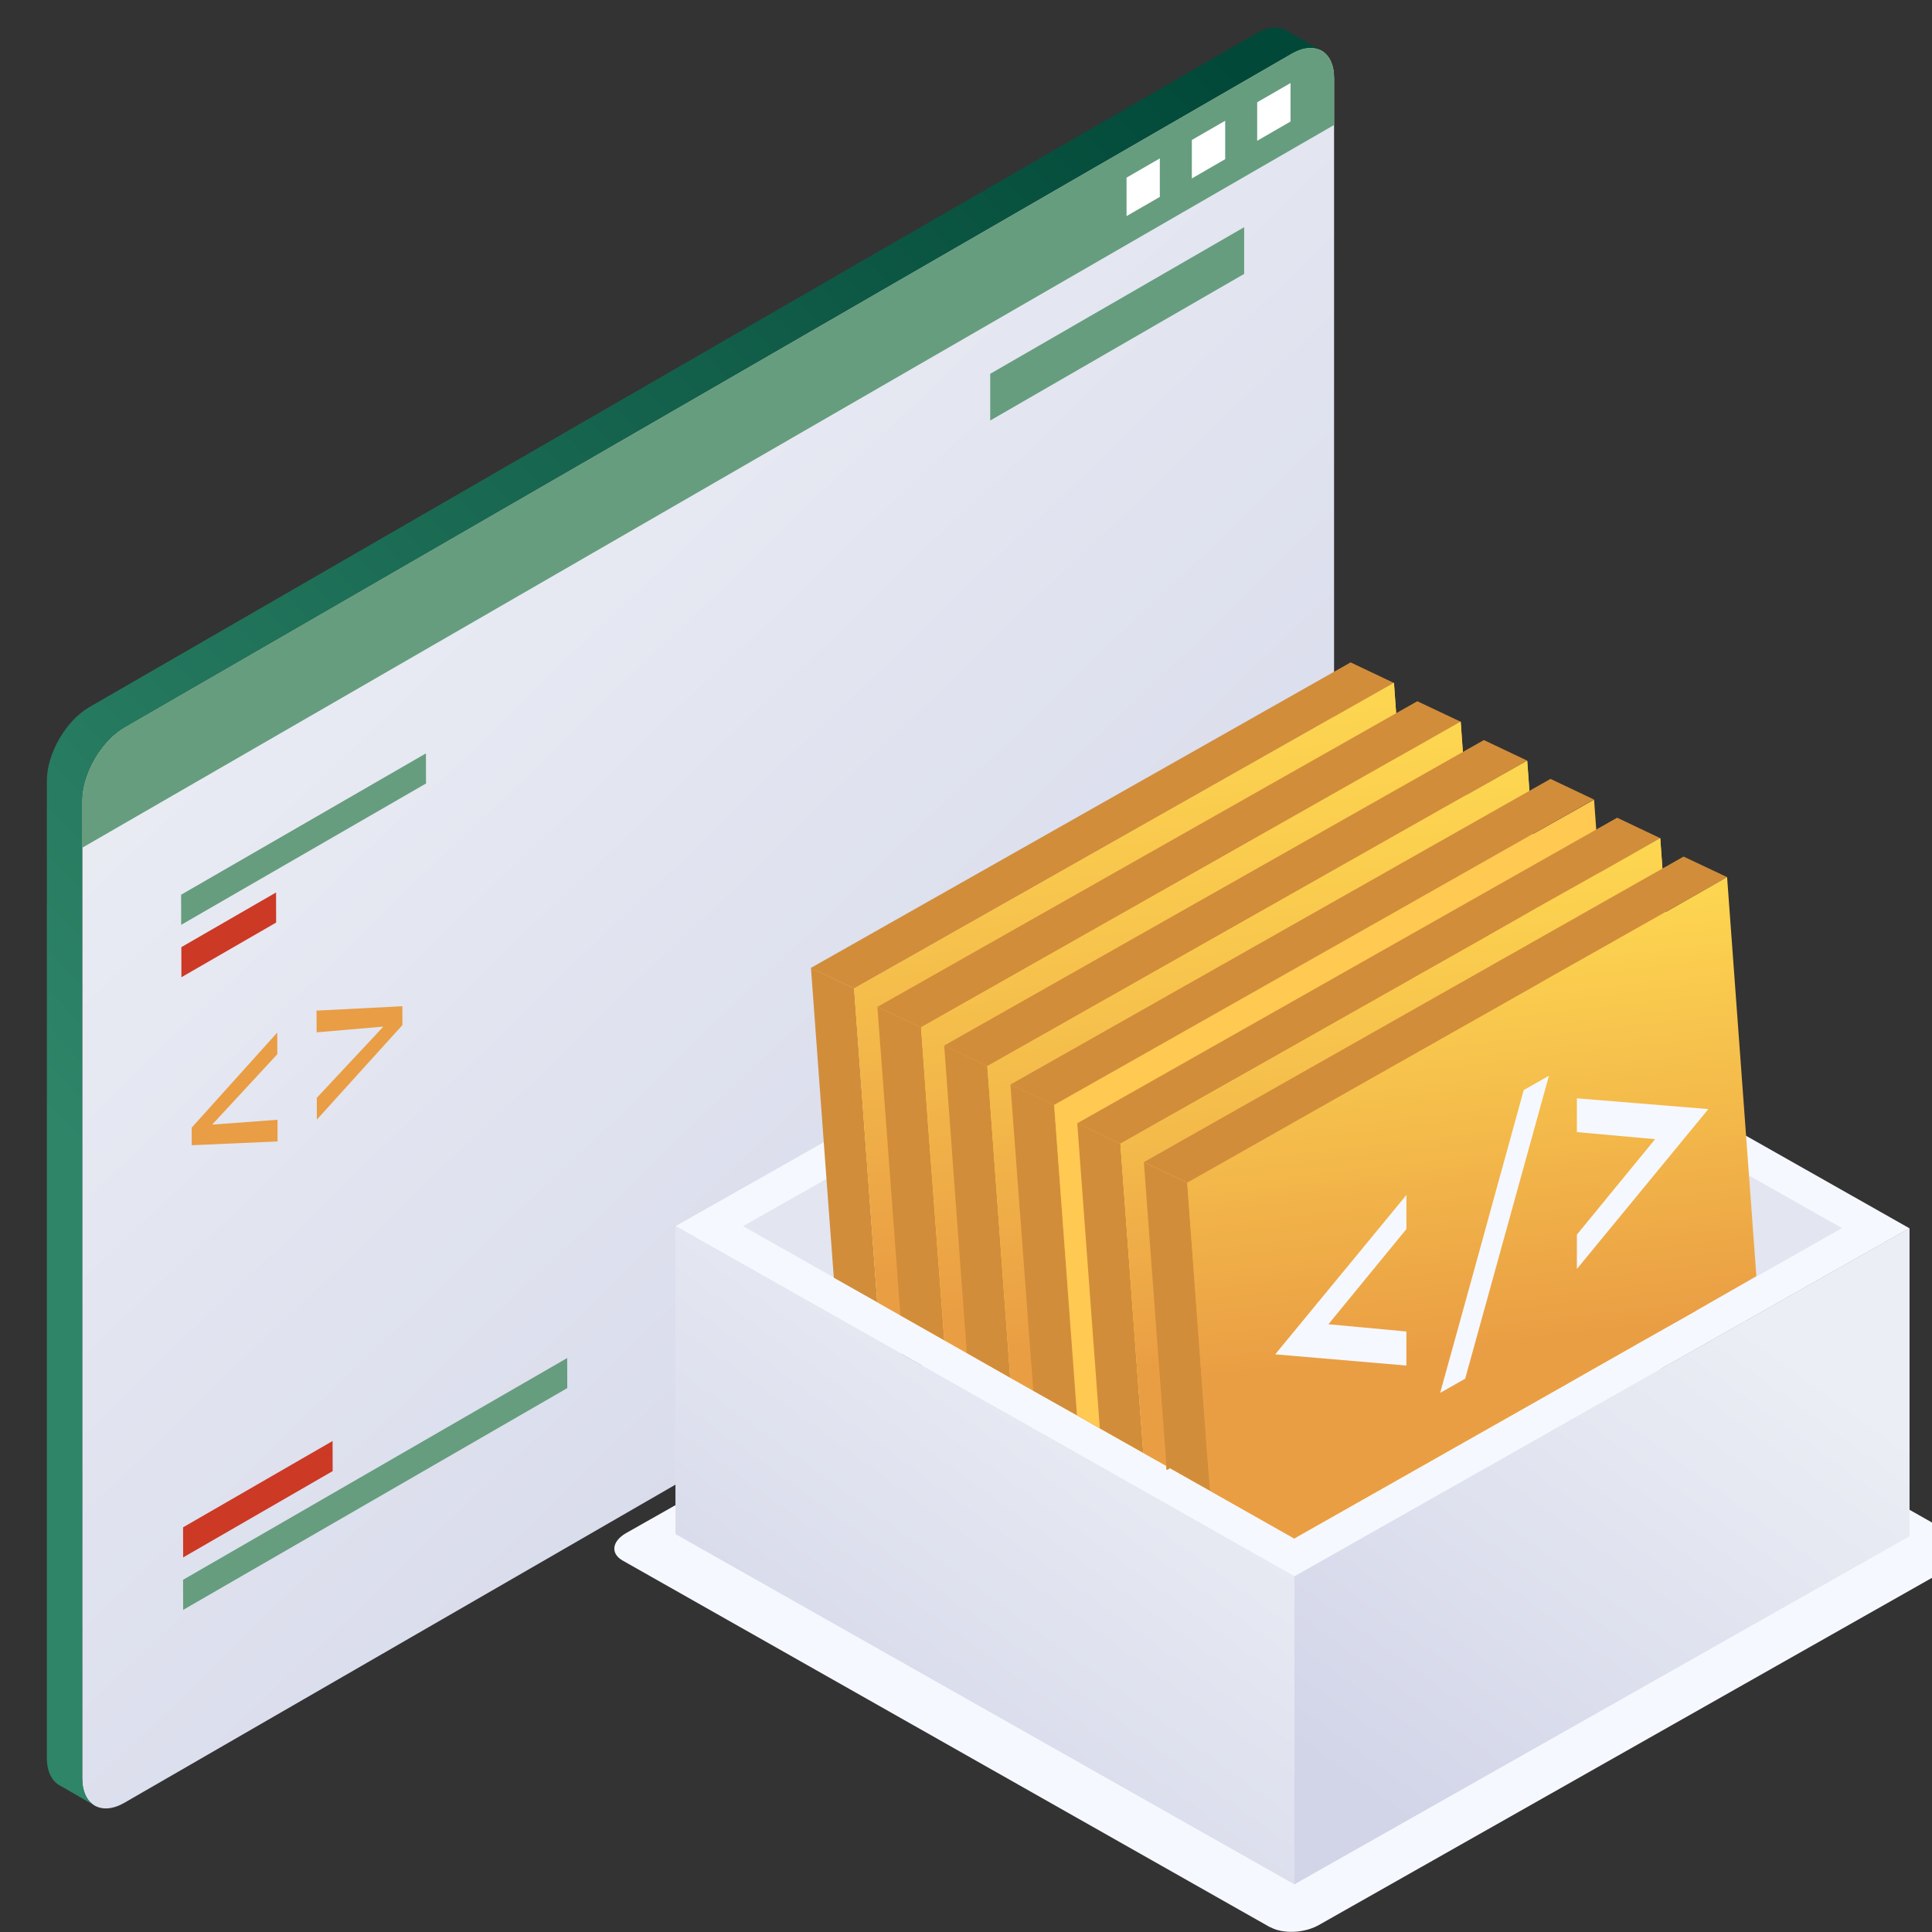 <svg width="70" height="70" viewBox="0 0 70 70" fill="none" xmlns="http://www.w3.org/2000/svg">
<rect x="0" y="0" width="70" height="70" fill="#333333" stroke="none"/>
<g clip-path="url(#clip0_3073_44207)">
<path d="M2.98 64.429C2.98 65.403 3.67 65.801 4.513 65.315L46.803 40.9C47.645 40.412 48.336 39.217 48.336 38.243V2.83C48.336 1.856 47.645 1.459 46.803 1.945L4.513 26.361C3.67 26.848 2.98 28.043 2.98 29.017V64.429Z" fill="url(#paint0_linear_3073_44207)"/>
<path d="M3.484 65.448L3.483 65.45L3.461 65.438C3.469 65.442 3.477 65.445 3.484 65.448Z" fill="#CED3F8"/>
<path d="M3.232 25.623L45.521 1.207C45.939 0.966 46.319 0.943 46.597 1.099L46.6 1.101C46.602 1.102 46.606 1.104 46.608 1.106L47.875 1.835C47.598 1.679 47.218 1.703 46.8 1.944L4.51 26.36C3.667 26.846 2.977 28.042 2.977 29.016V64.429C2.977 64.896 3.136 65.227 3.392 65.396L2.207 64.713L2.208 64.712C1.897 64.567 1.698 64.213 1.698 63.693V28.279C1.698 27.304 2.389 26.11 3.232 25.623Z" fill="url(#paint1_linear_3073_44207)"/>
<path d="M4.513 26.36L46.803 1.945C47.645 1.457 48.336 1.856 48.336 2.83V4.528L2.98 30.715V29.017C2.98 28.042 3.669 26.848 4.513 26.36Z" fill="#669D7E"/>
<path d="M46.758 3.009L45.55 3.706V5.101L46.758 4.403V3.009Z" fill="white"/>
<path d="M44.391 4.375L43.183 5.071V6.465L44.391 5.767V4.375Z" fill="white"/>
<path d="M42.023 5.739L40.817 6.436V7.83L42.023 7.133V5.739Z" fill="white"/>
<path d="M35.878 15.236L45.078 9.924V8.232L35.878 13.544V15.236Z" fill="#669D7E"/>
<path d="M10.046 37.411L10.047 38.196L7.701 40.732V40.747L10.055 40.571L10.056 41.356L6.947 41.494L6.945 40.857L10.046 37.411Z" fill="#E99D44"/>
<path d="M11.469 36.617L14.578 36.457L14.581 37.139L11.481 40.564L11.478 39.777L13.876 37.211V37.197L11.472 37.404L11.469 36.617Z" fill="#E99D44"/>
<path d="M15.432 27.297L15.435 28.387L6.565 33.508L6.562 32.418L15.432 27.297Z" fill="#669D7E"/>
<path d="M10.002 32.336L10.005 33.426L6.573 35.407L6.57 34.317L10.002 32.336Z" fill="#CC3925"/>
<path d="M12.05 52.211L12.053 53.301L6.636 56.428L6.633 55.338L12.05 52.211Z" fill="#CC3925"/>
<path d="M20.55 49.204L20.553 50.294L6.636 58.329L6.633 57.239L20.55 49.204Z" fill="#669D7E"/>
<g clip-path="url(#clip1_3073_44207)">
<path d="M46.017 69.827L22.56 56.542C22.112 56.287 22.169 55.842 22.685 55.547L45.733 42.495C46.255 42.201 47.038 42.167 47.491 42.423L70.953 55.703C71.401 55.959 71.345 56.403 70.829 56.698L47.78 69.75C47.259 70.044 46.476 70.078 46.022 69.822L46.017 69.827Z" fill="#F6F8FF"/>
<path d="M46.901 57.115L24.477 44.425L46.759 31.808L69.183 44.503L46.901 57.115Z" fill="#F6F8FF"/>
<path d="M46.891 55.731L26.922 44.425L46.766 33.192L66.74 44.498L46.891 55.731Z" fill="#E3E5F1"/>
<path d="M46.898 68.271L46.898 57.116L69.181 44.503L69.181 55.659L46.898 68.271Z" fill="#E7EAF4"/>
<path d="M46.898 68.271L46.898 57.116L69.181 44.503L69.181 55.659L46.898 68.271Z" fill="url(#paint2_linear_3073_44207)"/>
<path d="M24.477 44.425L24.477 55.581L46.901 68.271L46.901 57.115L24.477 44.425Z" fill="#E3E5F1"/>
<path d="M24.477 44.425L24.477 55.581L46.901 68.271L46.901 57.115L24.477 44.425Z" fill="url(#paint3_linear_3073_44207)"/>
<path d="M31.787 47.184L30.211 46.294L29.944 42.712L29.383 35.072L30.948 35.817L31.396 41.889L31.787 47.184Z" fill="#D28D3A"/>
<path d="M30.946 35.817L29.375 35.072L48.935 24L50.506 24.745L30.946 35.817Z" fill="#D28D3A"/>
<path d="M52.201 47.634L43.723 52.433L42.39 53.19L42.277 53.256L42.265 53.112L41.426 52.639L39.849 51.749L39.021 51.276L37.439 50.387L36.6 49.914L35.023 49.019L34.206 48.557L32.618 47.656L31.785 47.184L31.393 41.89L30.945 35.817L50.506 24.74L50.585 25.841L50.71 27.398L50.789 28.499L50.789 28.51L50.903 30.067L50.976 31.163L51.101 32.736L51.181 33.821L51.294 35.389L51.328 35.778L51.368 36.49L51.492 38.058L52.201 47.634Z" fill="#FFC952"/>
<path d="M52.201 47.634L43.723 52.433L42.39 53.19L42.277 53.256L42.265 53.112L41.426 52.639L39.849 51.749L39.021 51.276L37.439 50.387L36.6 49.914L35.023 49.019L34.206 48.557L32.618 47.656L31.785 47.184L31.393 41.89L30.945 35.817L50.506 24.74L50.585 25.841L50.71 27.398L50.789 28.499L50.789 28.51L50.903 30.067L50.976 31.163L51.101 32.736L51.181 33.821L51.294 35.389L51.328 35.778L51.368 36.49L51.492 38.058L52.201 47.634Z" fill="url(#paint4_linear_3073_44207)"/>
<path d="M34.211 48.557L32.623 47.656L32.163 41.461L31.789 36.478L33.371 37.224L33.615 40.638L34.211 48.557Z" fill="#D28D3A"/>
<path d="M33.368 37.224L31.797 36.478L51.352 25.407L52.928 26.152L33.368 37.224Z" fill="#D28D3A"/>
<path d="M54.625 49.041L44.848 54.574L43.856 54.012L42.398 53.189L42.285 53.256L42.273 53.111L41.434 52.639L39.857 51.749L39.029 51.276L37.447 50.387L36.608 49.914L35.031 49.019L34.214 48.557L33.619 40.638L33.375 37.224L50.718 27.398L52.924 26.146L53.003 27.259L53.123 28.816L53.202 29.9L53.315 31.485L53.406 32.569L53.519 34.138L53.593 35.227L53.593 35.239L53.718 36.796L53.718 36.807L53.741 37.135L54.625 49.041Z" fill="#FFC952"/>
<path d="M54.625 49.041L44.848 54.574L43.856 54.012L42.398 53.189L42.285 53.256L42.273 53.111L41.434 52.639L39.857 51.749L39.029 51.276L37.447 50.387L36.608 49.914L35.031 49.019L34.214 48.557L33.619 40.638L33.375 37.224L50.718 27.398L52.924 26.146L53.003 27.259L53.123 28.816L53.202 29.9L53.315 31.485L53.406 32.569L53.519 34.138L53.593 35.227L53.593 35.239L53.718 36.796L53.718 36.807L53.741 37.135L54.625 49.041Z" fill="url(#paint5_linear_3073_44207)"/>
<path d="M36.604 49.914L35.028 49.019L34.381 40.21L34.211 37.886L35.776 38.631L35.833 39.387L36.604 49.914Z" fill="#D28D3A"/>
<path d="M35.78 38.631L34.203 37.886L53.763 26.814L55.334 27.559L35.78 38.631Z" fill="#D28D3A"/>
<path d="M56.995 50.014L46.895 55.736L44.842 54.574L43.849 54.012L42.392 53.189L42.278 53.256L42.267 53.111L41.428 52.639L39.851 51.749L39.023 51.276L37.441 50.386L36.601 49.914L35.83 39.387L35.773 38.631L50.904 30.067L55.334 27.564L55.413 28.649L55.538 30.223L55.617 31.307L55.617 31.318L55.725 32.875L55.804 33.976L55.929 35.544L56.145 38.497L56.995 50.014Z" fill="#FFC952"/>
<path d="M56.995 50.014L46.895 55.736L44.842 54.574L43.849 54.012L42.392 53.189L42.278 53.256L42.267 53.111L41.428 52.639L39.851 51.749L39.023 51.276L37.441 50.386L36.601 49.914L35.83 39.387L35.773 38.631L50.904 30.067L55.334 27.564L55.413 28.649L55.538 30.223L55.617 31.307L55.617 31.318L55.725 32.875L55.804 33.976L55.929 35.544L56.145 38.497L56.995 50.014Z" fill="url(#paint6_linear_3073_44207)"/>
<path d="M39.02 51.276L37.437 50.387L36.609 39.287L38.192 40.038L39.02 51.276Z" fill="#D28D3A"/>
<path d="M38.188 40.038L36.617 39.292L56.178 28.221L57.748 28.966L38.188 40.038Z" fill="#D28D3A"/>
<path d="M59.219 48.751L56.996 50.014L46.895 55.736L44.842 54.574L43.85 54.012L42.392 53.189L42.279 53.256L42.267 53.111L41.428 52.639L39.851 51.749L39.023 51.276L38.195 40.037L48.528 34.193L51.103 32.736L53.309 31.485L55.538 30.222L57.756 28.971L57.835 30.056L57.954 31.624L58.033 32.714L58.147 34.293L58.561 39.871L59.219 48.751Z" fill="#FFC952"/>
<path d="M41.425 52.639L39.848 51.749L39.031 40.694L40.596 41.439L41.425 52.639Z" fill="#D28D3A"/>
<path d="M40.602 41.444L39.031 40.699L58.592 29.627L60.163 30.373L40.602 41.444Z" fill="#D28D3A"/>
<path d="M61.43 47.5L59.213 48.751L56.989 50.014L46.889 55.736L44.836 54.574L43.843 54.012L42.386 53.189L42.273 53.256L42.261 53.111L41.422 52.639L40.594 41.439L50.961 35.578L51.29 35.389L53.507 34.137L55.719 32.875L57.948 31.624L60.154 30.373L60.233 31.462L60.358 33.031L60.358 33.042L60.959 41.233L61.43 47.5Z" fill="#FFC952"/>
<path d="M61.43 47.5L59.213 48.751L56.989 50.014L46.889 55.736L44.836 54.574L43.843 54.012L42.386 53.189L42.273 53.256L42.261 53.111L41.422 52.639L40.594 41.439L50.961 35.578L51.29 35.389L53.507 34.137L55.719 32.875L57.948 31.624L60.154 30.373L60.233 31.462L60.358 33.031L60.358 33.042L60.959 41.233L61.43 47.5Z" fill="url(#paint7_linear_3073_44207)"/>
<path d="M43.844 54.012L42.387 53.189L42.273 53.256L42.262 53.111L41.445 42.112L43.016 42.857L43.719 52.433L43.844 54.012Z" fill="#D28D3A"/>
<path d="M43.016 42.852L41.445 42.106L61 31.035L62.577 31.78L43.016 42.852Z" fill="#D28D3A"/>
<path d="M63.636 46.238L61.43 47.501L59.213 48.752L56.99 50.014L46.889 55.736L44.836 54.574L43.844 54.012L43.719 52.433L43.016 42.857L51.489 38.058L53.428 36.963L53.706 36.807L55.68 35.689L55.923 35.544L58.141 34.293L60.358 33.042L62.576 31.78L63.37 42.596L63.636 46.238Z" fill="url(#paint8_linear_3073_44207)"/>
<path d="M48.126 47.98L50.956 48.242L50.956 49.476L46.203 49.07L50.956 43.298L50.956 44.532L48.126 47.986L48.126 47.98Z" fill="#F6F8FF"/>
<path d="M53.093 49.949L52.18 50.466C53.081 47.213 53.756 44.777 54.199 43.153L55.208 39.494L56.121 38.977L53.087 49.949L53.093 49.949Z" fill="#F6F8FF"/>
<path d="M59.968 41.274L57.133 41.018L57.133 39.794L61.897 40.184L57.133 45.978L57.133 44.733L59.968 41.274Z" fill="#F6F8FF"/>
</g>
</g>
<defs>
<linearGradient id="paint0_linear_3073_44207" x1="14.385" y1="-8.271" x2="60.872" y2="40.162" gradientUnits="userSpaceOnUse">
<stop offset="0.212" stop-color="#ECEEF5"/>
<stop offset="1" stop-color="#D2D5E8"/>
</linearGradient>
<linearGradient id="paint1_linear_3073_44207" x1="43.574" y1="1" x2="1.4" y2="40.298" gradientUnits="userSpaceOnUse">
<stop stop-color="#014838"/>
<stop offset="1" stop-color="#2E8568"/>
</linearGradient>
<linearGradient id="paint2_linear_3073_44207" x1="63.578" y1="40.774" x2="47.08" y2="63.437" gradientUnits="userSpaceOnUse">
<stop offset="0.212" stop-color="#ECEEF5"/>
<stop offset="1" stop-color="#D2D5E8"/>
</linearGradient>
<linearGradient id="paint3_linear_3073_44207" x1="41.262" y1="40.684" x2="24.726" y2="63.469" gradientUnits="userSpaceOnUse">
<stop offset="0.212" stop-color="#ECEEF5"/>
<stop offset="1" stop-color="#D2D5E8"/>
</linearGradient>
<linearGradient id="paint4_linear_3073_44207" x1="46.561" y1="53.254" x2="42.746" y2="24.551" gradientUnits="userSpaceOnUse">
<stop offset="0.305" stop-color="#EA9E44"/>
<stop offset="0.968" stop-color="#FED851"/>
</linearGradient>
<linearGradient id="paint5_linear_3073_44207" x1="48.986" y1="54.572" x2="45.194" y2="25.956" gradientUnits="userSpaceOnUse">
<stop offset="0.305" stop-color="#EA9E44"/>
<stop offset="0.968" stop-color="#FED851"/>
</linearGradient>
<linearGradient id="paint6_linear_3073_44207" x1="51.364" y1="55.734" x2="47.634" y2="27.368" gradientUnits="userSpaceOnUse">
<stop offset="0.305" stop-color="#EA9E44"/>
<stop offset="0.968" stop-color="#FED851"/>
</linearGradient>
<linearGradient id="paint7_linear_3073_44207" x1="55.901" y1="55.734" x2="52.813" y2="30.127" gradientUnits="userSpaceOnUse">
<stop offset="0.305" stop-color="#EA9E44"/>
<stop offset="0.968" stop-color="#FED851"/>
</linearGradient>
<linearGradient id="paint8_linear_3073_44207" x1="58.164" y1="55.734" x2="55.377" y2="31.517" gradientUnits="userSpaceOnUse">
<stop offset="0.305" stop-color="#EA9E44"/>
<stop offset="0.968" stop-color="#FED851"/>
</linearGradient>
<clipPath id="clip0_3073_44207">
<rect width="70" height="70" fill="white"/>
</clipPath>
<clipPath id="clip1_3073_44207">
<rect width="49" height="46" fill="white" transform="translate(22.258 24)"/>
</clipPath>
</defs>
</svg>
